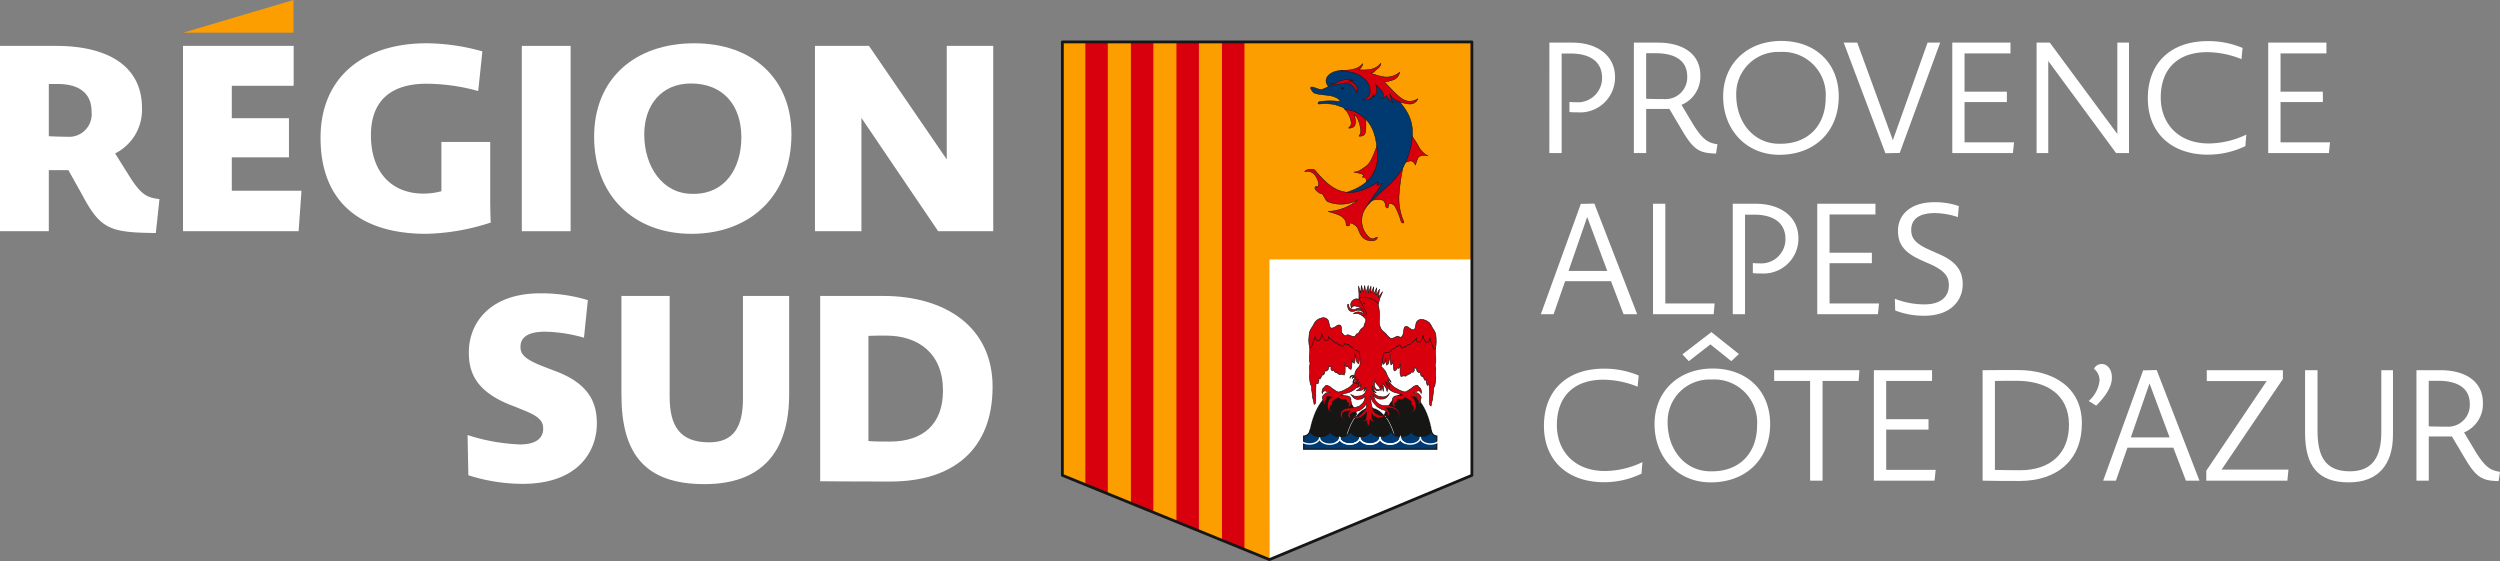 <svg xmlns="http://www.w3.org/2000/svg" xmlns:xlink="http://www.w3.org/1999/xlink" width="315.251" height="70.744" viewBox="0 0 315.251 70.744">
  <rect x="0" y="0" width="315.251" height="70.744" fill="#808080" stroke="none"/>
  <defs>
    <clipPath id="clip-path">
      <path id="SVGID" d="M416.483,616.446h0l1.829-.67,2.009-.837c4.453-1.868,5.017-2.01,10.007-4.167,2.886-1.246,11.975-4.955,11.975-4.955V551.164H390.661s-.071,45.862-.071,54.653c0,0,16.358,6.9,19.319,7.864" transform="translate(-390.59 -551.164)" fill="none"/>
    </clipPath>
  </defs>
  <g id="Groupe_131" data-name="Groupe 131" transform="translate(-189.484 -543.23)">
    <g id="Groupe_130" data-name="Groupe 130" transform="translate(189.484 548.39)">
      <g id="Groupe_107" data-name="Groupe 107" transform="translate(133.965 0.125)">
        <g id="Groupe_106" data-name="Groupe 106" clip-path="url(#clip-path)">
          <path id="Tracé_454" data-name="Tracé 454" d="M443.165,613.769,443,541.151H387.868l.167,72.618Z" transform="translate(-389.681 -547.821)" fill="#fd9e00"/>
          <path id="Tracé_455" data-name="Tracé 455" d="M455.241,623.558l1.771-31.224-27.223,0,.03,38.224Z" transform="translate(-403.677 -564.908)" fill="#fff"/>
          <rect id="Rectangle_54" data-name="Rectangle 54" width="2.831" height="64.201" transform="translate(2.898 -6.664)" fill="#d9000d"/>
          <rect id="Rectangle_55" data-name="Rectangle 55" width="2.831" height="66.575" transform="translate(8.642 -6.664)" fill="#d9000d"/>
          <rect id="Rectangle_56" data-name="Rectangle 56" width="2.831" height="69.123" transform="translate(14.386 -6.672)" fill="#d9000d"/>
          <rect id="Rectangle_57" data-name="Rectangle 57" width="2.832" height="71.204" transform="translate(20.128 -6.672)" fill="#d9000d"/>
          <path id="Tracé_456" data-name="Tracé 456" d="M429.369,544.506" transform="translate(-403.537 -548.941)" fill="none" stroke="#161615" stroke-width="0.355"/>
          <path id="Tracé_457" data-name="Tracé 457" d="M429.369,637.651" transform="translate(-403.537 -580.039)" fill="none" stroke="#161615" stroke-width="0.355"/>
        </g>
      </g>
      <path id="Tracé_458" data-name="Tracé 458" d="M442.231,605.819V551.171H390.59v54.648L416.7,616.448Z" transform="translate(-256.625 -551.041)" fill="none" stroke="#161615" stroke-linecap="round" stroke-linejoin="round" stroke-width="0.355"/>
      <g id="Groupe_117" data-name="Groupe 117" transform="translate(163.36 30.833)">
        <g id="Groupe_108" data-name="Groupe 108" transform="translate(1.638 13.547)">
          <path id="Tracé_459" data-name="Tracé 459" d="M457.245,623.058c-.438-3.369-1.858-5.46-3.462-5.46-1.625,0-3.036,2.445-3.441,5.993" transform="translate(-441.572 -617.598)" fill="#161615" stroke="#fff" stroke-width="0.024"/>
          <path id="Tracé_460" data-name="Tracé 460" d="M444.082,623.643c-.353-3.676-1.836-5.984-3.521-5.984-1.556,0-2.913,2.24-3.384,5.54" transform="translate(-437.177 -617.618)" fill="#161615" stroke="#fff" stroke-width="0.024"/>
          <path id="Tracé_461" data-name="Tracé 461" d="M450.448,624.22c-.622-2.409-1.826-3.846-3.154-3.846-1.31,0-2.483,1.591-3.1,4.069" transform="translate(-439.52 -618.525)" fill="#161615" stroke="#fff" stroke-width="0.059"/>
        </g>
        <path id="Tracé_462" data-name="Tracé 462" d="M446.365,601.391l-.145-.052h-.389l-.115.034-.1.053-.115.053-.116.017-.13-.017-.13-.018-.131-.051-.1-.07-.1-.1-.058-.174-.013-.122-.015-.105-.058-.035-.073.053v.139l.016.156.057.19.058.14.086.087.088.085.115.053.144.017.131-.017h.116l.116-.053.143-.034.189-.051H446l.13.016.13.05.1.054.131.087.1.069.116.017.028-.122-.043-.156-.073-.1-.073-.053-.072-.07Z" transform="translate(-438.008 -598.443)" fill="#d9000d" stroke="#161615" stroke-width="0.078"/>
        <path id="Tracé_463" data-name="Tracé 463" d="M446.812,601.6l-.174-.024-.213-.093-.288-.046-.212.024-.232.092-.19.138.114-.023.155-.024h.193l.23.047.213.093.153.091.135.07.9-.122-.045-.714-.507-.52-.343-.034-.09-.554-.247.072-.133-.162-.174-.093-.154-.024-.221.047-.174.1-.164.151-.1.138-.077.254.04.279.077.206.076-.138.1-.093.153-.047.192.024.232.048.232.091.231.141.154.138.136.136.058.187-.039.139" transform="translate(-438.209 -598.108)" fill="#d9000d" stroke="#161615" stroke-width="0.078"/>
        <path id="Tracé_464" data-name="Tracé 464" d="M449.69,598.044l-.532.682.137-1-.452.841.1-1.015-.41.9.035-1.028-.341.887-.011-.989-.313.9-.029-.969-.288.927-.021.026-.133-.953-.181.912-.237-.912-.1.968-.272-.9.061.985.005.006-.005.347-.005.19h0l0,.148a2.088,2.088,0,0,0,.372.015l1.663.443c.089.074.426.073.413.133l.066-.248s0,.005,0,.007l.092-.366h0s0,0,0-.008l.015-.057Z" transform="translate(-438.698 -597.262)" fill="#d9000d" stroke="#161615" stroke-width="0.078"/>
        <g id="Groupe_109" data-name="Groupe 109" transform="translate(1.041 18.23)">
          <path id="Tracé_465" data-name="Tracé 465" d="M453.056,625.61V625.4a.768.768,0,0,1-.7-.747c-.021.337-.356.619-.824.732l-.867.005c-.494-.113-.849-.412-.849-.765l-.009.011c0,.351-.346.649-.831.763l-.856,0c-.5-.111-.853-.41-.853-.767h-.023c0,.366-.378.677-.9.779l-.722,0c-.516-.094-.9-.39-.919-.747-.013.357-.384.657-.893.758l-.729,0c-.5-.093-.877-.378-.914-.723-.026.338-.378.623-.86.729h-.817c-.483-.107-.837-.393-.859-.734-.04.362-.451.656-.989.734h-.556c-.544-.078-.956-.381-.991-.746a.881.881,0,0,1-.817.725v1.637h16.775Z" transform="translate(-436.281 -624.629)" fill="#003a70" stroke="#161615" stroke-width="0.164"/>
        </g>
        <path id="Tracé_466" data-name="Tracé 466" d="M443.619,607.914l-.568-.561v-.005h-.006l-.142-.142.022.109-.338-.087.262-.678-1.389-.354-1.449-.562-.723-1.108-1.034.044-.235,1.03-.1.305-.282.038.007.8-.245.749v.618l-.042.484v.531l.08.4-.08.484.042.574-.042.53.042.53.079.485.159.31v.4l.08.531.039.441.12.44.08.441.158-.133.041-.4v-1.37l.04-.793.239.09.12-.4v-.309l.158.09.159-.267.045-.3.116.126.2-.176.117-.442.121.089.24-.176.119-.4,0-.026.058.041.208-.034-.031.33.159.219.2-.044.161.22.238.09.044-.145.077.233.2.133.279-.045.32.088.119-.354v-.528l-.04-.53-.024-.133h.071l-.019.254.159.264.2-.054.16.267.238.105.08-.318.039-.635v-.359l.078.378.2.179.118-.4v-.618l-.019-.312.241,1.188.2.176.119-.4v-.618Z" transform="translate(-435.599 -599.687)" fill="#d9000d" stroke="#161615" stroke-width="0.078"/>
        <path id="Tracé_467" data-name="Tracé 467" d="M457.889,609l-.04-.486V607.9l-.219-.669c-.008-.072-.017-.145-.027-.216l.007-.659-.129-.017a3.577,3.577,0,0,0-.376-1.049c-.236-.334-1.5.256-1.929.315s-1.084.177-1.084.177a1.268,1.268,0,0,1-.75.829,3.585,3.585,0,0,1-1.4.157l-.246.942-.526.516-.039.619v.618l.12.4.2-.179.134-.659v.539l.121.4.2-.177.243-1.2-.02.324v.616l.119.4.2-.177.076-.4v.378l.039.635.082.317.238-.1.159-.266.2.052.16-.262-.02-.256h.073l-.027.133-.038.53v.53l.119.352.318-.088.28.044.2-.131.077-.232.043.145.237-.089.16-.222.2.045.159-.221-.029-.328.208.035.059-.041,0,.027.119.4.24.177.119-.089.12.443.2.175.113-.124.045.3.159.266.161-.089v.308l.117.4.241-.087.039.795v1.368l.039.4.16.134.08-.443.119-.441.04-.442.081-.529v-.4l.157-.309.081-.484.04-.53-.04-.531.04-.572-.08-.486.08-.4Z" transform="translate(-440.199 -599.907)" fill="#d9000d" stroke="#161615" stroke-width="0.078"/>
        <g id="Groupe_110" data-name="Groupe 110" transform="translate(0 19.161)">
          <path id="Tracé_468" data-name="Tracé 468" d="M448.548,626.717a.82.82,0,0,1-.6-.69l-.007.013c0,.45-.57.813-1.272.813s-1.271-.362-1.271-.813h-.024c0,.45-.569.813-1.269.813s-1.272-.362-1.272-.813l0,.016c0,.449-.568.813-1.271.813s-1.27-.364-1.27-.813l.007.016c0,.45-.57.813-1.272.813s-1.272-.362-1.272-.813l.009-.023c0,.45-.57.811-1.27.811s-1.272-.362-1.272-.811l.007-.009a.694.694,0,0,1-.515.642" transform="translate(-434.718 -626.027)" fill="none" stroke="#fff" stroke-width="0.178"/>
          <path id="Tracé_469" data-name="Tracé 469" d="M456.169,626.736a.815.815,0,0,1-.6-.689l-.009.015c0,.448-.569.812-1.272.812s-1.272-.364-1.272-.812H453c0,.448-.569.812-1.272.812s-1.27-.364-1.27-.812l0,.013c0,.45-.569.814-1.27.814s-1.272-.364-1.272-.814l.009.017c0,.45-.569.814-1.271.814s-1.273-.364-1.273-.814l.009-.022c0,.448-.568.813-1.272.813s-1.271-.365-1.271-.813l.007-.011a.7.7,0,0,1-.516.644" transform="translate(-437.262 -626.034)" fill="none" stroke="#fff" stroke-width="0.178"/>
        </g>
        <path id="Tracé_470" data-name="Tracé 470" d="M455.891,616.991l-.089-.121-.1-.089-.13-.121-.143-.069-.146-.033h-.2l-.065,0,.021-.023.161-.087.172-.032.048-.007.011,0,.172-.069.131.017.087.07.1.086.043.157.046-.121-.017-.192-.029-.156-.057-.139-.115-.121-.116-.088h0l-.012-.053-.144-.138-.16-.016-.188.086-.159.068-.159.141-.173.138-.2.122-.189.139-.216.1-.153.061-.238-.078-.23-.07-.232-.1-.246-.139-.2-.1-.2-.121-.216-.192-.174-.173-.119-.139-.169-.192-.16-.189-.188-.242-.622-.157.434,1.091.187.176.2.119.232.209.3.192.258.12.232.069.259.069.188.036.274.139.116.051-.245.052-.174.019-.173.016-.188.017-.159.036-.145.086-.114.121-.058.207.018.118,0,0-.043.175-.015.155.015.175.073.1.085.12.117.035.143.017h.117l.1-.033-.086-.019-.117-.015-.073-.1-.058-.1v-.14l.027-.062.047.01.1-.034.074-.1.057-.105.042-.12.058-.122.131.035.2.015.2-.015.16-.053.115-.05.117-.105.087.034.116.071.143.086.161.1.144.1.116.088.028.069-.028.1v.141l.043.12.13.069.027.008.017.1.071.138.044.139-.029.139-.087.085-.1.071-.174.017.087.071.145.016.086-.035.087-.069.116-.088.087-.137.043-.174.014-.191-.014-.155-.036-.067.019-.019.017-.157-.03-.12-.1-.087v-.123l-.059-.1-.087-.089-.116-.138-.144-.1h.072l.1-.017.115-.017.116-.017h.216l.043.051-.072.052.029.14.072.156.116.07.015.051.043.122v.139l-.014.138-.059.105h.059l.1-.086.1-.123.029-.12.031-.141.013-.155-.021-.069.051-.053.044-.139-.029-.138Z" transform="translate(-440.127 -603.056)" fill="#d9000d" stroke="#161615" stroke-width="0.078"/>
        <path id="Tracé_471" data-name="Tracé 471" d="M444.2,614.78l-.189.243-.159.191-.167.189-.121.139-.174.174-.218.19-.2.122-.2.1-.245.139-.232.1-.231.07-.237.078-.153-.06-.218-.105-.187-.14-.2-.121-.174-.137-.159-.141-.159-.069-.189-.086-.159.016-.144.139-.011.053h0l-.116.087-.115.12-.057.138-.029.157-.015.19.043.121.042-.155.1-.086.087-.07.13-.017.173.069.007,0a.693.693,0,0,0,.084.013l.141.026.159.085.021.024-.065-.006h-.2l-.143.036-.145.069-.129.121-.1.086-.087.122-.057.087-.03.138.044.14.05.052-.021.068.015.155.028.141.031.121.1.122.1.085h.057l-.057-.1-.014-.139v-.139l.043-.119.014-.053.117-.07.072-.157.029-.138-.073-.052.045-.051h.216l.116.019.116.015.1.017h.071l-.144.1-.115.141-.086.085-.059.1v.121l-.1.088-.027.121.013.156.021.019-.034.067-.015.157.015.191.042.174.087.139.116.086.085.069.088.035.143-.017.089-.069-.174-.017-.1-.069-.087-.086-.029-.138.045-.14.072-.14.018-.093.025-.01.129-.07.045-.12v-.141l-.031-.1.031-.069.116-.089.143-.1.16-.1.145-.088.114-.069.087-.035.116.1.117.054.159.051.2.017.2-.017.129-.035.059.121.043.121.058.106.073.1.1.034.047-.009.025.063v.138l-.057.1-.071.1-.116.018-.087.017.1.037H443l.143-.018.117-.035.086-.121.072-.1.014-.173-.014-.156-.043-.175,0,0,.019-.117-.057-.208-.116-.121-.145-.086-.16-.035-.186-.018-.175-.016-.173-.019-.246-.051.116-.051.275-.14.187-.035.261-.069.229-.071.261-.121.3-.193.232-.208.2-.119.188-.174.434-1.092Z" transform="translate(-436.394 -603.059)" fill="#d9000d" stroke="#161615" stroke-width="0.078"/>
        <path id="Tracé_472" data-name="Tracé 472" d="M453.29,604.638l-.04-.442-.121-.353-.157-.263-.2-.31a2.416,2.416,0,0,0-.317-.536,1.71,1.71,0,0,0-1-.434.691.691,0,0,0-.673.441c-.044.141-.112.785-.266.849s-.406-.058-.575-.192-.355-.3-.584-.154-.067,1.115-.488,1.3c-.119.051-.333-.133-.452-.125s-.6.339-.818.272-.489-.406-.608-.554a1.778,1.778,0,0,0-.346-.3l-.193-.185-.115-.185-.021-.052a1.68,1.68,0,0,1-.185-.764c-.009-.216.059-.816.03-1.132s-.1-.737-.119-.857a.9.9,0,0,1-.045-.307v-.01l-.181-.229-.044-.044a.367.367,0,0,1-.049-.037.487.487,0,0,0-.063-.047l-.091-.071-.066-.045a4.932,4.932,0,0,0-.708-.27l-.1-.018-.231-.024-.23-.045h-.386l-.135.045-.077.116-.057.14.134.162.1.161.115.185.125.226.133.3.1.215.09.125.1.232v.232l-.179.124-.208.019-.119-.019.2.229.155.142.1.113v.209l-.058.207-.077.162-.077.207-.019.162c-.03.061-.148.117-.356.31a1.818,1.818,0,0,0-.3.473c-.073.089-.237.11-.3.178s-.149.294-.246.316a2.6,2.6,0,0,1-.678-.207c-.193-.072-.223-.037-.378.067s-.436-.221-.526-.369-.005-.709-.133-.871-.392-.1-.523.005-.474.334-.709.281-.237-.863-.408-1.041a.732.732,0,0,0-.879-.192,1.305,1.305,0,0,0-.807.6l-.161.308-.2.31-.159.263-.121.355-.04.442-.039.485.039.529.082.353.157.089.081-.177.119-.31.12-.308.119-.354.081-.352.08.308.079.221.2.088.2-.088.159-.266.079-.264.041-.354.121.4.118.307.161.178.239.043.2-.176v-.308l.24.262.2.134.239.22.2.177h.28l.157.264.161-.043.157.177h.2l.16-.133.119-.264.239.221.2-.045.151.23.392.2.31.344.476.1.015.011-.018.086.019.207.038.257.041.128.017.055-.019.116.019.208.028.1.013.034-.041.162v.209l-.019.184-.1.162-.1.116-.135.139-.133.185-.1.23-.059.187-.019.232H442.8l-.251.091-.115.139v.184l.057-.161.135-.091.134-.049.233.024-.213.116-.1.185.115-.093.116-.069h.133l.155-.023-.174.138-.154.231-.077.256.059.137.037-.161.077-.185.1-.071.156-.045h.133l.174-.047-.077.162-.1.163-.115.116-.175.091.136.024.135-.024.135-.069.155-.138-.078.184-.038.163-.077.184-.135.14.155.021.155-.091.137-.185.153-.184-.1.208-.055.185-.1.208-.212.183-.174.071.077.047h.173l.174-.023.173-.047.193-.071.116-.115.174-.137-.039.16-.077.163-.058.163.116-.139.077-.115.115-.255.021.138-.04.209-.038.163-.077.161-.135.138-.1.094-.153.091-.21.07-.234.023-.25.024-.307-.024-.194-.115-.191-.069.1.115.1.138.135.139.153.117.175.069.211.024.193-.024.212-.023.173-.069.135-.094L444.3,612l.021.252-.059.186-.057.163-.078.14-.134.161-.174.161-.153.139-.175.069-.173.069-.212.071-.212.023-.269.024-.231.023h-.23l-.213.048-.172.045-.194.116-.154.114-.1.139-.077.14-.019.207.019.162.077.187.1.091.116.045.134.024.135-.046.116-.161-.1.092-.1.069h-.116l-.115-.069-.057-.139v-.14l.018-.162.078-.161.153-.14.194-.069.212-.046.172.024h.232l-.153.091-.117.162-.057.231.019.186.1.138.156.115h.23l-.1-.045-.115-.138-.038-.163.038-.185.115-.139.155-.069.212-.023.23-.07.194-.091.269-.07.193-.138.194-.139.192-.184.135-.186.173-.277-.018.277v.233l-.1.207-.1.185-.155.162-.173.184-.155.139-.135.139-.155.115-.193.048h-.193l-.171-.023-.155-.045-.212-.187.154.187.135.137.192.095.135.067.212-.022.25-.069.175-.092.172-.14.174-.116.174-.208.153-.161-.057.115.019.183-.019.21-.021.231-.076.207-.1.116-.135.069-.212-.023.153.092h.174l.135-.023.172-.092v.161l.021.231.077.254.077.185.039-.161.057-.209.059-.253.038-.207.02-.139.115.139.135.092.135.069.212-.046-.154-.069-.077-.116-.1-.162-.056-.138-.039-.187-.018-.138.037-.231.137.186.113.162.212.115.155.068.155.07.23.023.193-.069.192-.045.155-.141.134-.115.115-.208-.075.092-.117.07-.116.046-.133.047-.136.023-.193-.07-.192-.092-.195-.092-.153-.115-.135-.115-.1-.186-.1-.23-.116-.3-.075-.346-.04-.416-.039-.532.079.278.095.231.135.254.155.185.212.231.175.186.191.115.23.139.232.116.231.045.135.069.135.093.077.116.058.208v.208l-.077.14-.252.139.193-.024.154-.092.116-.14.077-.186v-.183l-.057-.209-.114-.208-.176-.136-.27-.095.192.024h.637l.251.071.25.115.174.115.155.162.117.184.057.277v.371l.077-.276v-.256l-.057-.253-.117-.208-.172-.185-.213-.162-.289-.116-.232-.093-.269-.022h-.617l-.29-.071-.23-.091-.23-.162-.193-.185-.135-.162-.1-.256-.1-.23-.192-.277.192.162.155.162.192.138.29.118.27.022.328-.022.211-.073.193-.138.212-.253.155-.3-.116.185-.155.138-.172.093-.213.069-.231.024-.289-.047-.269-.046-.213-.115-.231-.185-.154-.255-.135-.232-.095-.3.095.231.135.186.193.185.174.046-.213-.162-.1-.164-.1-.185-.136-.414.136.252.154.209.154.115.174.095h.193l.135-.071.057-.067-.154.021h-.153l-.174-.091-.116-.16-.1-.232v-.3l.039-.23.019-.279.057.3.135.207.175.208.211.232.115.3.078.163.076-.233-.037-.206-.117-.279.175.208.1.232.1.37.02-.325v-.23l-.079-.232-.057-.231.116.116.155.185.116.162.078.162.075.23.057.164.058-.231v-.28l-.058-.231-.1-.183-.154-.278.174.092.1.115.115.185.115.279.078-.024-.04-.3-.057-.231-.115-.208-.059-.141.136.047.135.071.192.186-.135-.28-.212-.3-.135-.256-.116-.276-.116-.278-.23-.277-.174-.207-.155-.069.079-.3.056-.278v-.345l.006-.059.071-.2.039-.3.019-.278.789-.12.31-.342.392-.2.151-.229.2.043.24-.221.119.264.159.133h.2l.157-.177.16.043.16-.264h.28l.2-.175.24-.223.2-.132.24-.263v.307l.2.177.24-.044.161-.177.119-.308.12-.4.039.354.081.265.159.264.2.089.2-.089.079-.22.079-.309.082.352.119.354.119.308.121.308.079.177.159-.088.08-.352.039-.53Z" transform="translate(-435.56 -598.016)" fill="#d9000d" stroke="#161615" stroke-width="0.078"/>
        <g id="Groupe_116" data-name="Groupe 116" transform="translate(8.557 2.168)">
          <g id="Groupe_115" data-name="Groupe 115">
            <g id="Groupe_114" data-name="Groupe 114">
              <g id="Groupe_113" data-name="Groupe 113">
                <g id="Groupe_112" data-name="Groupe 112">
                  <g id="Groupe_111" data-name="Groupe 111">
                    <path id="Tracé_473" data-name="Tracé 473" d="M447.7,600.672c.057,0,.073.032.073-.035a.1.1,0,1,0-.206,0C447.563,600.7,447.64,600.672,447.7,600.672Z" transform="translate(-447.563 -600.516)" fill="#161615"/>
                  </g>
                </g>
              </g>
            </g>
          </g>
        </g>
      </g>
      <g id="Groupe_126" data-name="Groupe 126" transform="translate(164.53 2.82)">
        <g id="Groupe_125" data-name="Groupe 125">
          <path id="Tracé_474" data-name="Tracé 474" d="M446.647,564.785a7.088,7.088,0,0,1,.077,1.521c-.031.278.078,1.094-.861.987a1.033,1.033,0,0,0,.185-.955,3.741,3.741,0,0,0-.462-1.43,3.448,3.448,0,0,0-.308-.324s.049.231.109.51a1.665,1.665,0,0,1-.06.891.847.847,0,0,1-.787.292.766.766,0,0,0,.339-.785,3.27,3.27,0,0,0-.755-1.555c.354-.155,1.678.293,1.678.293Z" transform="translate(-439.028 -558.113)" fill="#d9000d" stroke="#161615" stroke-linejoin="round" stroke-width="0.066"/>
          <g id="Groupe_118" data-name="Groupe 118" transform="translate(12.488 8.94)">
            <path id="Tracé_475" data-name="Tracé 475" d="M455.222,572.3a3.186,3.186,0,0,1,.854-.308.692.692,0,0,1,.594.532c.161-.286.222-.855.484-1.07a1.453,1.453,0,0,1,1.116-.084,2.734,2.734,0,0,1-1.223-1.264c-.392-.7-.761-1.162-.87-1.414s-.053.429-.053.429l-.324,1.117-.507,1.685Z" transform="translate(-455.222 -568.63)" fill="#d9000d" stroke="#161615" stroke-linejoin="round" stroke-width="0.066"/>
          </g>
          <g id="Groupe_119" data-name="Groupe 119" transform="translate(6.202 10.043)">
            <path id="Tracé_476" data-name="Tracé 476" d="M448.863,570.286c-.354.691-.785,2.4-1.523,2.922s-.923.693-1.555.755c.51.123,1.308.215,1.17.478s-.093.183-.093.183.293-.047.354.016a1.157,1.157,0,0,1,.155.524c0,.154-.109.431.154.185a12.781,12.781,0,0,0,1.445-2.8C448.986,572.208,448.863,570.286,448.863,570.286Z" transform="translate(-445.785 -570.286)" fill="#d9000d" stroke="#161615" stroke-linejoin="round" stroke-width="0.066"/>
          </g>
          <g id="Groupe_120" data-name="Groupe 120" transform="translate(7.896 12.889)">
            <path id="Tracé_477" data-name="Tracé 477" d="M452.867,574.559a24.509,24.509,0,0,0-.554,3.863,7.354,7.354,0,0,0,.584,3.17c.138.292-.185.277-.307.061a8.871,8.871,0,0,0-.831-2.031c-.371-.34-.771-.385-.771.015s-.323.354-.384-.047-.073-.859-1.277-.708a2.226,2.226,0,0,0-1,.371Z" transform="translate(-448.328 -574.559)" fill="#d9000d" stroke="#161615" stroke-linejoin="round" stroke-width="0.066"/>
          </g>
          <g id="Groupe_121" data-name="Groupe 121" transform="translate(0.745 0.905)">
            <path id="Tracé_478" data-name="Tracé 478" d="M441.727,572.066c1.314-.39,4.432-1.394,4.289-4.842s-1.19-4.555-2.769-5.416a3.157,3.157,0,0,0-1.313-.288l-.206-.267s-.348-.143-.985-.348a5.767,5.767,0,0,0-1.99-.113c-.266.043-.328-.165-.061-.289a9.2,9.2,0,0,1,2.6-.009c.023-.286-.574-.636-1.312-.758s-1.845-.125-2.093-.452-.409-.532-.2-.616,1.044.41,1.333.288a3.15,3.15,0,0,0,.842-.39.868.868,0,0,1-.226-1.088c.183-.389.944-1.17,2.955-.821a13.119,13.119,0,0,1,6.031,3.612c.964,1.209,2.133,2.543,1.723,5.191a9.086,9.086,0,0,1-3.1,5.743,41.237,41.237,0,0,0-3.241,3.161l-.287-1.807Z" transform="translate(-437.594 -556.569)" fill="#003a70" stroke="#161615" stroke-linejoin="round" stroke-width="0.066"/>
            <line id="Ligne_8" data-name="Ligne 8" y1="0.012" x2="0.327" transform="translate(2.271 1.975)" fill="none" stroke="#161615" stroke-linejoin="round" stroke-width="0.066"/>
          </g>
          <g id="Groupe_122" data-name="Groupe 122" transform="translate(4.613 3.017)">
            <path id="Tracé_479" data-name="Tracé 479" d="M443.4,559.882a.148.148,0,0,0,.153.137.142.142,0,0,0,.143-.145.149.149,0,0,0-.3.008Z" transform="translate(-443.4 -559.74)" fill="#161615"/>
          </g>
          <g id="Groupe_123" data-name="Groupe 123" transform="translate(0 13.36)">
            <path id="Tracé_480" data-name="Tracé 480" d="M445.729,576.873c-1.911,1.224-4.245,2.244-6.647-.063-1.519-1.456-1.19-1.5-1.684-1.537s-.841.123-.923.308a1.21,1.21,0,0,1,1.314.451c.411.595.554,1.231.329,1.415s-.063-.124-.268.021-.061.371.287.655.411.167.534.248.451.82.657.964a4.434,4.434,0,0,0,3.9-.246,6.328,6.328,0,0,1-3.8,1.5c1.026.329,1.56.41,2.01.923s.061.9.472.9.083-.371.267-.371a1.407,1.407,0,0,1,.985.658c.185.41.41,1.332,1.313,1.538s1.128-.184,1.169-.37c-.43-.019-.472.453-1.128-.081a2.842,2.842,0,0,1-.308-3.713c1.025-1.765,1.868-2.44,1.929-3.038a2.241,2.241,0,0,1-.576.286Z" transform="translate(-436.475 -575.266)" fill="#d9000d" stroke="#161615" stroke-linejoin="round" stroke-width="0.066"/>
          </g>
          <path id="Tracé_481" data-name="Tracé 481" d="M441.327,558.839a2.146,2.146,0,0,0,.446.17,14.367,14.367,0,0,1,1.525-.308c.437-.007,1.06.378,1.372,1.282.106-.744-.057-.882-.257-1.106a1.245,1.245,0,0,0-.794-.37c.141-.121.488-.108.6-.115a2.516,2.516,0,0,0-1.456.007,3.431,3.431,0,0,0-.929.464C441.751,558.861,441.327,558.839,441.327,558.839Z" transform="translate(-438.095 -556.238)" fill="#d9000d" stroke="#161615" stroke-linejoin="round" stroke-width="0.066"/>
          <g id="Groupe_124" data-name="Groupe 124" transform="translate(4.479)">
            <path id="Tracé_482" data-name="Tracé 482" d="M443.2,556.111c.37-.029,2.115.1,2.824-.854a.969.969,0,0,1-.532.761,5.47,5.47,0,0,0,1.454-.029,2.119,2.119,0,0,0,1.366-.779c-.057.509-.411.663-.634.855s-.262.384-.778.392c.523.116,1.169.37,1.632.439a2.523,2.523,0,0,0,2.153-.562,1.228,1.228,0,0,1-.983,1.016,3.977,3.977,0,0,1-.948.207c.393.4.841.9,1.433,1.462s1.5,1.477,2.8.661a1.064,1.064,0,0,1-1.292.623,4.413,4.413,0,0,1-1.585-.477,1.466,1.466,0,0,1-.7-.892,3.473,3.473,0,0,0,.438,1.268,2.728,2.728,0,0,1-.849-.938,1.59,1.59,0,0,1-.491.372c.054-.241.239-.5-.013-.857a9.412,9.412,0,0,0-.847-.9,2.437,2.437,0,0,1,.16.984,3.138,3.138,0,0,1-.469.669c.055-.262.116-.539.116-.539a3.331,3.331,0,0,1-.369.578,1.438,1.438,0,0,1-1.077.254c.584-.254,1.015-.47.954-1.117a2.023,2.023,0,0,0-.771-1.575,3.708,3.708,0,0,0-1.537-.786c-.409-.077-.933-.077-1.13-.137Z" transform="translate(-443.199 -555.21)" fill="#d9000d" stroke="#161615" stroke-linejoin="round" stroke-width="0.066"/>
          </g>
        </g>
      </g>
      <g id="Groupe_127" data-name="Groupe 127" transform="translate(0 0.298)">
        <path id="Tracé_483" data-name="Tracé 483" d="M199.819,570.645l-1.711-3.061h-2.469v7.7h-6.155V551.918h7.076c6.517,0,10.828,2.534,10.828,7.832a6.135,6.135,0,0,1-3.39,5.727l1.613,2.567c1.613,2.633,2.337,2.995,3.983,3.193l-.461,4.278C203.34,575.451,202.156,575.056,199.819,570.645Zm-3.061-13.922h-1.119v6.583s1.119.066,2.3.066a2.847,2.847,0,0,0,3.094-3.127C201.037,557.743,199.292,556.723,196.758,556.723Z" transform="translate(-189.484 -551.588)" fill="#fff"/>
        <path id="Tracé_484" data-name="Tracé 484" d="M224.124,575.286V551.918h13.955v5.035h-7.8v4.081h7.208v4.937h-7.208v4.213h8.788l-.362,5.1Z" transform="translate(-201.049 -551.588)" fill="#fff"/>
        <path id="Tracé_485" data-name="Tracé 485" d="M263.494,575.45c-8.228,0-13.329-3.95-13.329-12.112,0-7.636,5.4-11.915,13.363-11.915a26.569,26.569,0,0,1,7.043,1.021l-.526,5a24.669,24.669,0,0,0-6.517-.921c-4.443,0-7.01,2.106-7.01,6.484,0,4.806,2.732,7.372,6.615,7.372a8.769,8.769,0,0,0,2.271-.3v-6.22h6.154v7.175c0,1.645.066,2.995.066,2.995A27.979,27.979,0,0,1,263.494,575.45Z" transform="translate(-209.743 -551.423)" fill="#fff"/>
        <path id="Tracé_486" data-name="Tracé 486" d="M288.264,551.918h6.154v23.368h-6.154Z" transform="translate(-222.463 -551.588)" fill="#fff"/>
        <path id="Tracé_487" data-name="Tracé 487" d="M314.227,575.45c-7.306,0-12.276-4.871-12.276-12.244,0-7.274,5.1-11.783,12.639-11.783,7.405,0,12.244,4.51,12.244,11.487C326.833,570.381,321.863,575.45,314.227,575.45Zm-.065-18.958c-3.719,0-5.891,2.731-5.891,6.418,0,4.048,2.3,7.5,6.056,7.5h.2c3.917,0,5.99-3.193,5.99-7.142C320.514,559.191,318.177,556.492,314.162,556.492Z" transform="translate(-227.032 -551.423)" fill="#fff"/>
        <path id="Tracé_488" data-name="Tracé 488" d="M343.756,551.918h6.813l9.808,14.317V551.918h5.859v23.368h-6.945L349.615,561v14.285h-5.859Z" transform="translate(-240.989 -551.588)" fill="#fff"/>
      </g>
      <g id="Groupe_128" data-name="Groupe 128" transform="translate(58.96 31.829)">
        <path id="Tracé_489" data-name="Tracé 489" d="M284.894,622.783a22.646,22.646,0,0,1-6.8-1.086l-.1-5.069a24.4,24.4,0,0,0,6.607,1.185c2.311,0,2.93-1.021,2.93-1.975,0-.79-.293-1.448-2.214-2.238l-1.367-.56c-4.849-1.744-5.826-4.245-5.793-6.911.033-3.686,2.7-7.373,9.016-7.373a20.329,20.329,0,0,1,5.989.856l-.488,4.74a19.011,19.011,0,0,0-4.915-.757c-2.408,0-3.092.889-3.092,1.909,0,.857.39,1.515,2.864,2.469l1.366.527c4.459,1.613,5.4,4.081,5.4,6.681C294.3,618.373,292.249,622.783,284.894,622.783Z" transform="translate(-277.994 -598.757)" fill="#fff"/>
        <path id="Tracé_490" data-name="Tracé 490" d="M317.6,622.982c-7.421,0-10.48-3.719-10.48-11.256V599.252H313.2v12.7c0,3.719,1.3,5.759,4.98,5.759,3.092,0,4.263-1.942,4.263-5.5V599.252h5.826v12.375C328.273,618.933,324.791,622.982,317.6,622.982Z" transform="translate(-287.717 -598.922)" fill="#fff"/>
        <path id="Tracé_491" data-name="Tracé 491" d="M353.63,622.653c-2.962,0-4.98,0-8.885-.033V599.252h7.941c7.811,0,13.8,3.884,13.8,11.453C366.486,618.67,361.441,622.653,353.63,622.653Zm-.554-18.4c-1.009,0-1.5,0-2.246.033v13.264c.846.066,1.693.066,2.7.066,4.231,0,6.7-2.238,6.7-6.418C360.237,606.46,357.08,604.254,353.076,604.254Z" transform="translate(-300.28 -598.922)" fill="#fff"/>
      </g>
      <g id="Groupe_129" data-name="Groupe 129" transform="translate(194.301)">
        <path id="Tracé_492" data-name="Tracé 492" d="M482.786,551.3h2.922c2.963,0,5.356,1.53,5.356,4.356a4.406,4.406,0,0,1-4.728,4.433,8.2,8.2,0,0,1-1.02-.039v-1.275a5.66,5.66,0,0,0,.8.039,3.058,3.058,0,0,0,3.315-3.06c0-2.119-1.609-3.08-3.962-3.08h-1.138v12.555h-1.55Z" transform="translate(-481.708 -551.084)" fill="#fff"/>
        <path id="Tracé_493" data-name="Tracé 493" d="M504.8,562.266l-1.549-2.609h-2.923v5.572h-1.55V551.3H501.8c3.1,0,5.356,1.374,5.356,4.12a3.87,3.87,0,0,1-2.373,3.728l1.392,2.334c1.295,2.118,2,2.472,3.139,2.629l-.176,1.177C507.073,565.228,506.328,564.895,504.8,562.266Zm-3.3-9.632h-1.177v5.748s1.157.039,2.295.039a2.734,2.734,0,0,0,2.884-2.864C505.5,553.457,503.816,552.633,501.5,552.633Z" transform="translate(-487.046 -551.084)" fill="#fff"/>
        <path id="Tracé_494" data-name="Tracé 494" d="M522.76,565.336c-4.139,0-7.082-3.12-7.082-7.357,0-4.159,3.08-7,7.318-7,4.375,0,7.258,2.844,7.258,7C530.254,562.374,527.252,565.336,522.76,565.336Zm.079-12.967a5.282,5.282,0,0,0-5.512,5.414c0,3.472,2.217,6.16,5.414,6.16h.176c3.552,0,5.69-2.373,5.69-5.787A5.422,5.422,0,0,0,522.838,552.369Z" transform="translate(-492.689 -550.976)" fill="#fff"/>
        <path id="Tracé_495" data-name="Tracé 495" d="M543.757,565.247,538.5,551.3h1.707l4.492,12.3,4.375-12.3h1.589l-5.1,13.909Z" transform="translate(-500.308 -551.084)" fill="#fff"/>
        <path id="Tracé_496" data-name="Tracé 496" d="M559.053,565.228V551.3h7.338v1.354H560.6v4.826h5.336v1.314H560.6v5.081h6.238l-.137,1.354Z" transform="translate(-507.17 -551.084)" fill="#fff"/>
        <path id="Tracé_497" data-name="Tracé 497" d="M575.013,551.3h1.667l8.514,11.516V551.3h1.472v13.929h-1.628l-8.553-11.613v11.613h-1.471Z" transform="translate(-512.499 -551.084)" fill="#fff"/>
        <path id="Tracé_498" data-name="Tracé 498" d="M603.64,565.327c-4.591,0-7.572-2.747-7.572-7.1,0-4.512,2.942-7.218,7.572-7.218a11.11,11.11,0,0,1,4.375.863l-.137,1.413a11.675,11.675,0,0,0-4.316-.883c-3.766,0-5.865,2.158-5.865,5.728,0,3.159,2.1,5.787,6.081,5.787a11.209,11.209,0,0,0,4.709-1.118l-.118,1.451A10.851,10.851,0,0,1,603.64,565.327Z" transform="translate(-519.528 -550.986)" fill="#fff"/>
        <path id="Tracé_499" data-name="Tracé 499" d="M618.859,565.228V551.3H626.2v1.354h-5.787v4.826h5.336v1.314h-5.336v5.081h6.238l-.137,1.354Z" transform="translate(-527.137 -551.084)" fill="#fff"/>
        <path id="Tracé_500" data-name="Tracé 500" d="M490.014,591.557h-5.787l-1.452,4.159h-1.608l5.041-13.909,1.706-.039,5.4,13.948H491.6Zm-5.356-1.295h4.885l-2.531-6.807Z" transform="translate(-481.167 -561.256)" fill="#fff"/>
        <path id="Tracé_501" data-name="Tracé 501" d="M502.4,595.725V581.8h1.55v12.574h6.218l-.118,1.354Z" transform="translate(-488.255 -561.266)" fill="#fff"/>
        <path id="Tracé_502" data-name="Tracé 502" d="M517.5,581.8h2.923c2.962,0,5.356,1.529,5.356,4.355a4.406,4.406,0,0,1-4.728,4.433,8.218,8.218,0,0,1-1.021-.039v-1.275a5.656,5.656,0,0,0,.8.039,3.058,3.058,0,0,0,3.315-3.06c0-2.119-1.609-3.08-3.962-3.08h-1.138v12.555H517.5Z" transform="translate(-493.298 -561.266)" fill="#fff"/>
        <path id="Tracé_503" data-name="Tracé 503" d="M533.492,595.725V581.8h7.337v1.354h-5.787v4.826h5.336v1.314h-5.336v5.08h6.238l-.137,1.354Z" transform="translate(-498.636 -561.266)" fill="#fff"/>
        <path id="Tracé_504" data-name="Tracé 504" d="M551.873,595.824a9.943,9.943,0,0,1-3.648-.667l-.04-1.471a10.269,10.269,0,0,0,3.708.705c2.373,0,3.1-1.216,3.1-2.393,0-.98-.353-1.765-2.276-2.648l-1.158-.51c-2.275-1-2.982-2.118-2.982-3.727,0-1.981,1.511-3.609,4.629-3.609a9.211,9.211,0,0,1,3.042.49l-.118,1.393a9.383,9.383,0,0,0-2.9-.51c-2.158,0-2.982.9-2.982,2.119,0,.98.412,1.687,2.334,2.531l1.138.51c2.314.981,3.021,2.237,3.021,3.825C556.739,593.763,555.385,595.824,551.873,595.824Z" transform="translate(-503.542 -561.168)" fill="#fff"/>
        <path id="Tracé_505" data-name="Tracé 505" d="M489.328,627.336c-4.591,0-7.573-2.746-7.573-7.1,0-4.512,2.942-7.22,7.573-7.22a11.114,11.114,0,0,1,4.375.863l-.137,1.412a11.689,11.689,0,0,0-4.317-.883c-3.766,0-5.865,2.158-5.865,5.729,0,3.158,2.1,5.787,6.081,5.787a11.2,11.2,0,0,0,4.708-1.119l-.118,1.452A10.843,10.843,0,0,1,489.328,627.336Z" transform="translate(-481.363 -571.688)" fill="#fff"/>
        <path id="Tracé_506" data-name="Tracé 506" d="M509.774,625.045c-4.139,0-7.082-3.119-7.082-7.356,0-4.159,3.08-7,7.317-7,4.375,0,7.259,2.844,7.259,7C517.268,622.083,514.266,625.045,509.774,625.045Zm.079-12.967a5.282,5.282,0,0,0-5.512,5.414c0,3.473,2.217,6.16,5.414,6.16h.177c3.551,0,5.69-2.374,5.69-5.787A5.422,5.422,0,0,0,509.852,612.078Zm-.118-4.433-2.727,2.118-.8-.863,3.649-2.805,3.472,2.766-.961.9Z" transform="translate(-488.353 -569.378)" fill="#fff"/>
        <path id="Tracé_507" data-name="Tracé 507" d="M531.437,614.664v12.575h-1.57V614.664h-4.532V613.31h10.751l-.1,1.354Z" transform="translate(-495.913 -571.787)" fill="#fff"/>
        <path id="Tracé_508" data-name="Tracé 508" d="M544.21,627.238V613.31h7.337v1.354h-5.787v4.826H551.1V620.8h-5.335v5.081H552l-.137,1.354Z" transform="translate(-502.215 -571.787)" fill="#fff"/>
        <path id="Tracé_509" data-name="Tracé 509" d="M569.443,627.268c-1.549,0-3.06,0-4.65-.039V613.3c1.413-.019,2.374-.019,4.434-.019,4.434,0,8.083,2.138,8.083,6.709C577.31,624.659,574.171,627.268,569.443,627.268Zm-.373-12.634c-1.334,0-1.981,0-2.726.02v11.221c1.1.019,1.922.039,3.2.039,3.767,0,6.141-2.1,6.141-5.728C575.681,616.262,572.719,614.634,569.07,614.634Z" transform="translate(-509.086 -571.777)" fill="#fff"/>
        <path id="Tracé_510" data-name="Tracé 510" d="M585.818,617.389l-.942-.588a4,4,0,0,0,1.373-2.629,1.9,1.9,0,0,0-.706-1.432,1.092,1.092,0,0,1,.942-.608c.863,0,1.314.824,1.314,1.687C587.8,614.447,587.642,615.565,585.818,617.389Z" transform="translate(-515.791 -571.394)" fill="#fff"/>
        <path id="Tracé_511" data-name="Tracé 511" d="M596.462,623.07h-5.787l-1.452,4.159h-1.608l5.041-13.909,1.707-.039,5.394,13.948h-1.706Zm-5.356-1.3h4.885l-2.531-6.807Z" transform="translate(-516.706 -571.777)" fill="#fff"/>
        <path id="Tracé_512" data-name="Tracé 512" d="M607.138,627.238v-1.255l7.611-11.3H607.2V613.31h9.593v1.118l-7.729,11.418H617.5l-.137,1.392Z" transform="translate(-523.224 -571.787)" fill="#fff"/>
        <path id="Tracé_513" data-name="Tracé 513" d="M631.349,627.454c-3.884,0-5.513-2.06-5.513-6.258V613.31h1.57v7.631c0,3.217.961,5.12,4.08,5.12,2.864,0,3.963-1.844,3.963-4.924V613.31h1.471v8.142C636.921,625.139,635.115,627.454,631.349,627.454Z" transform="translate(-529.466 -571.787)" fill="#fff"/>
        <path id="Tracé_514" data-name="Tracé 514" d="M652.943,624.276l-1.549-2.609h-2.922v5.572H646.92V613.31h3.022c3.1,0,5.356,1.374,5.356,4.12a3.868,3.868,0,0,1-2.374,3.726l1.393,2.335c1.294,2.119,2,2.472,3.139,2.629l-.177,1.176C655.218,627.238,654.473,626.9,652.943,624.276Zm-3.3-9.632h-1.176v5.748s1.157.04,2.295.04a2.734,2.734,0,0,0,2.884-2.864C653.649,615.468,651.962,614.644,649.647,614.644Z" transform="translate(-536.505 -571.787)" fill="#fff"/>
      </g>
    </g>
    <path id="Tracé_515" data-name="Tracé 515" d="M238.069,547.351H224.163l13.906-4.12Z" transform="translate(-11.578)" fill="#fd9e00"/>
  </g>
</svg>
